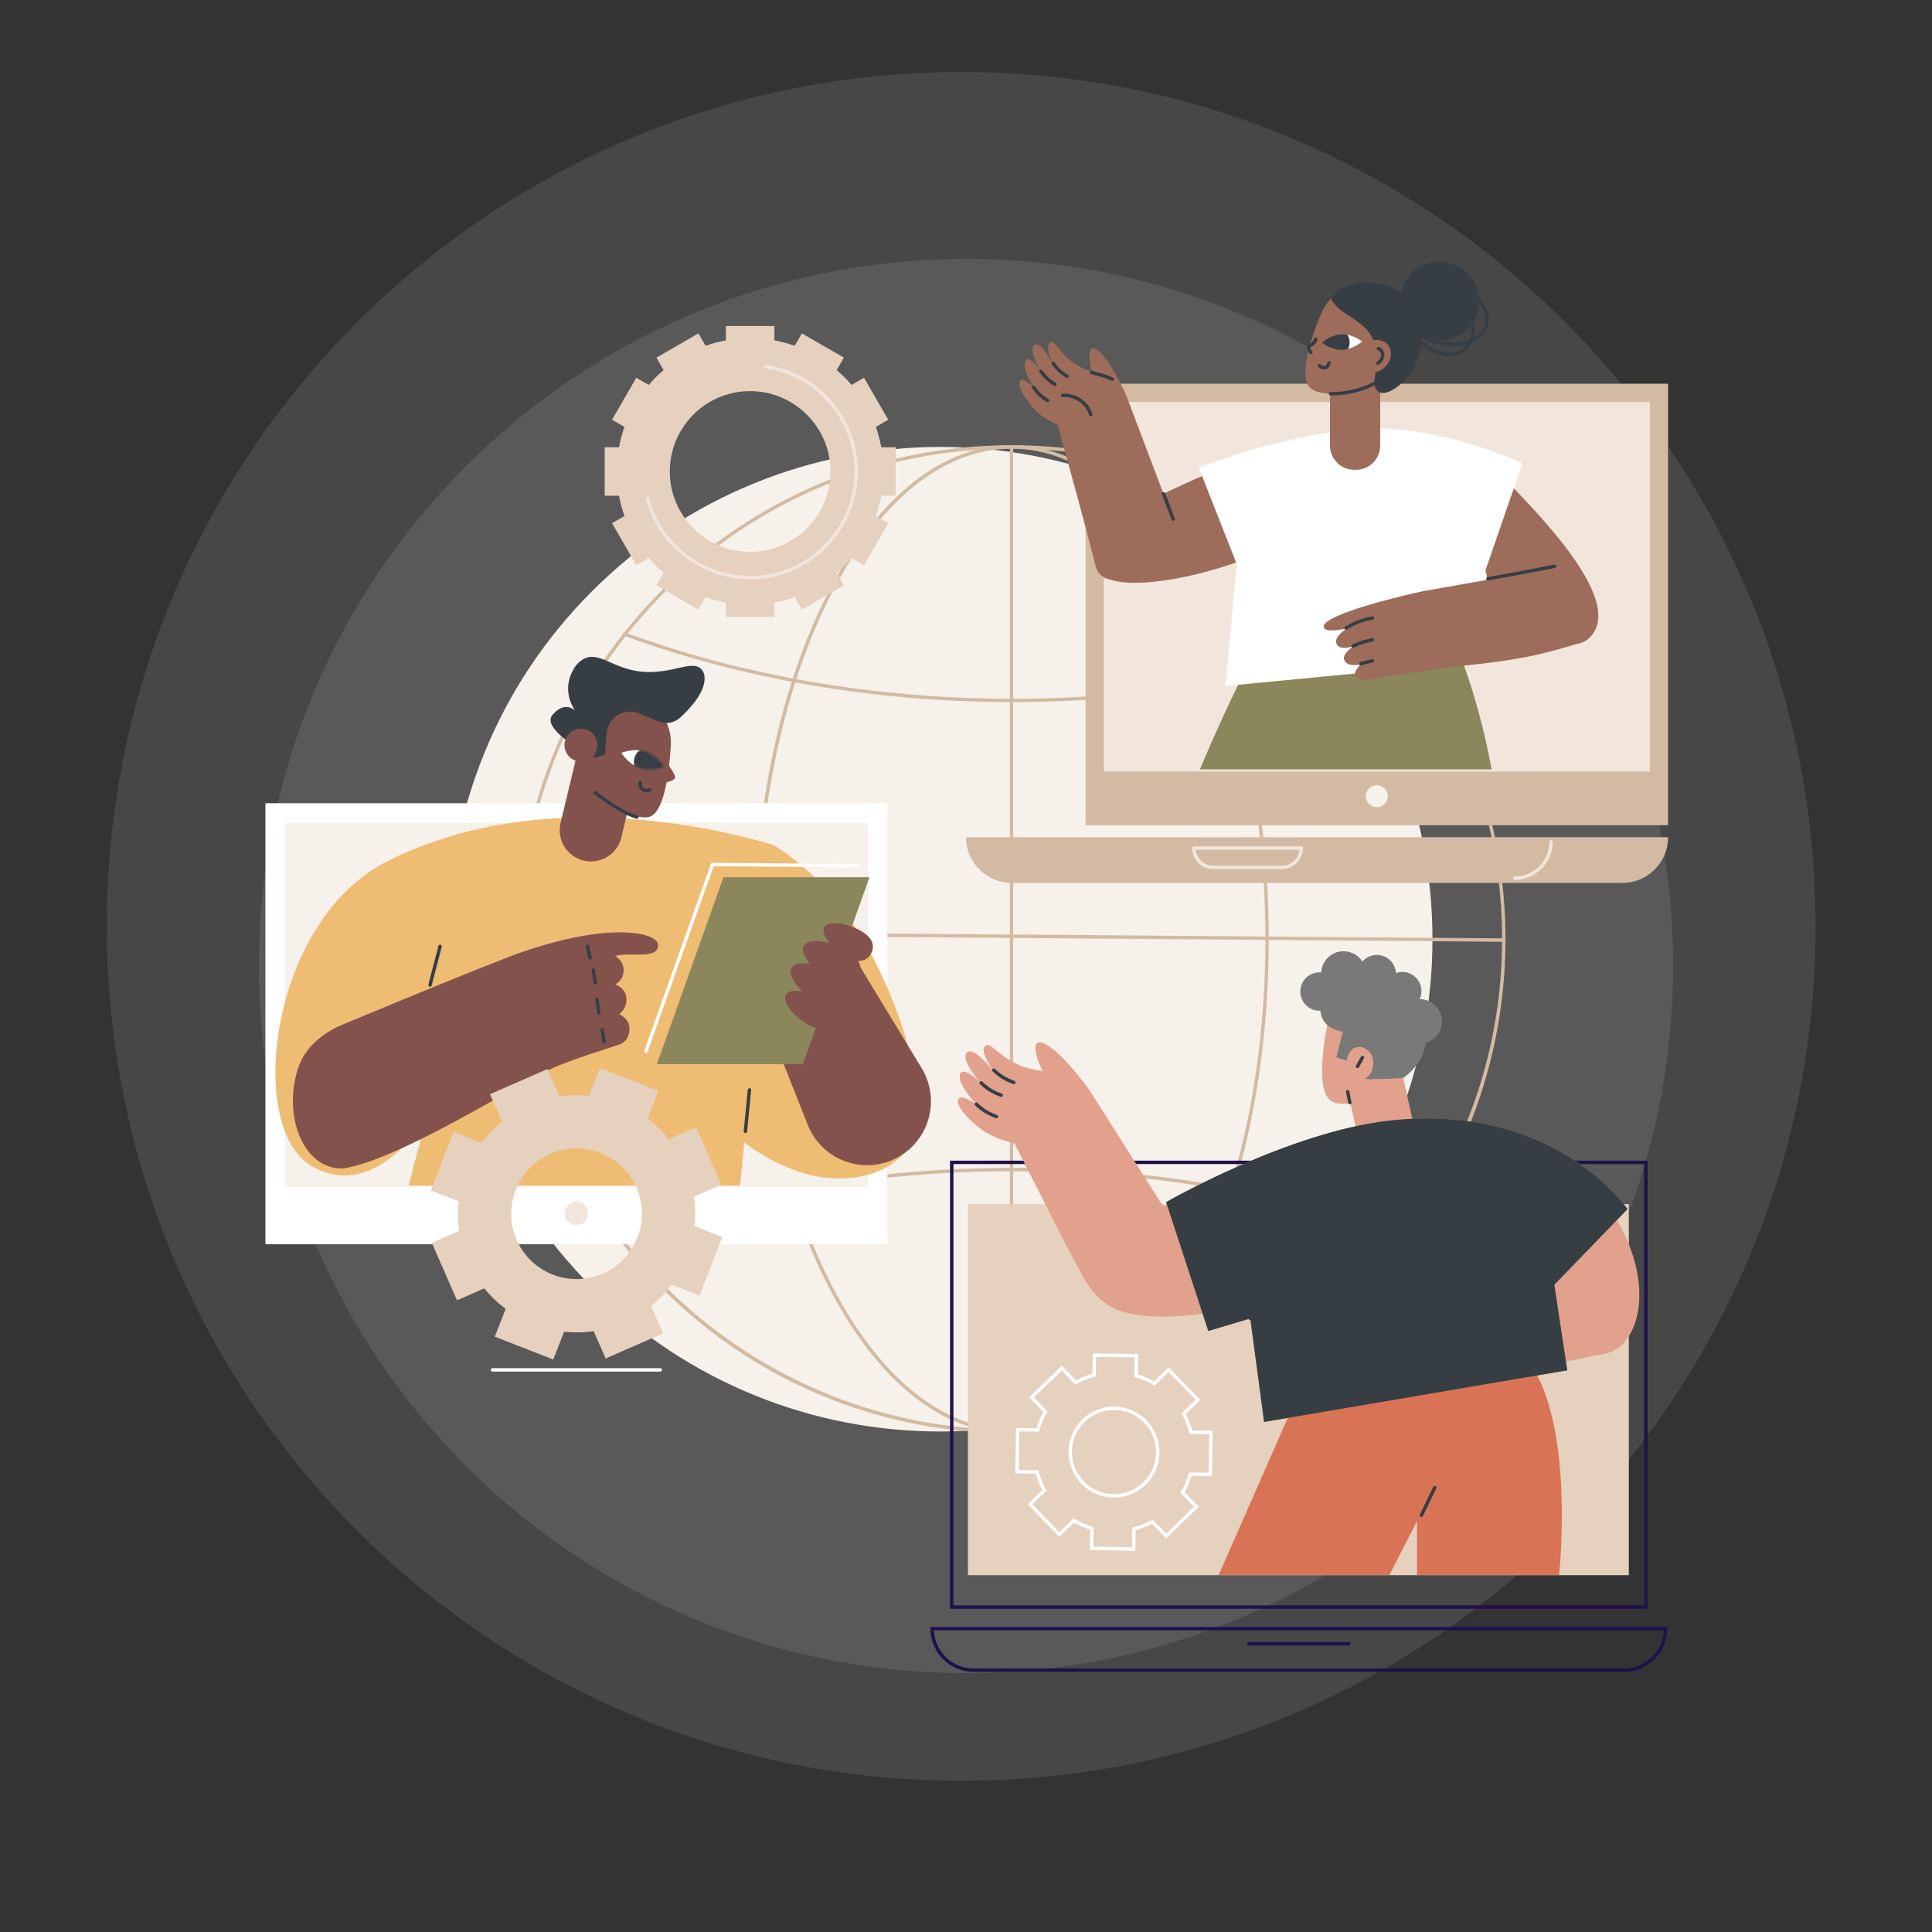 <?xml version="1.0" encoding="UTF-8"?> <svg xmlns="http://www.w3.org/2000/svg" width="805" height="805" viewBox="0 0 805 805" fill="none"><rect x="0" y="0" width="805" height="805" fill="#333333" stroke="none"/><path opacity="0.1" d="M400.5 742C597.113 742 756.5 582.613 756.5 386C756.5 189.387 597.113 30 400.5 30C203.887 30 44.5 189.387 44.5 386C44.5 582.613 203.887 742 400.5 742Z" fill="white"></path><path opacity="0.1" d="M402.5 697.13C565.22 697.13 697.13 565.22 697.13 402.5C697.13 239.78 565.22 107.87 402.5 107.87C239.78 107.87 107.87 239.78 107.87 402.5C107.87 565.22 239.78 697.13 402.5 697.13Z" fill="white"></path><path d="M536.787 536.382C616.89 456.279 616.89 326.406 536.787 246.303C456.684 166.2 326.811 166.2 246.707 246.303C166.604 326.406 166.604 456.279 246.707 536.382C326.811 616.486 456.684 616.486 536.787 536.382Z" fill="#F7F1EB"></path><path d="M421.491 597.172C421.083 597.172 420.683 597.172 420.271 597.168C365.293 596.853 313.731 575.144 275.078 536.046C236.428 496.946 215.315 445.136 215.63 390.161C215.946 335.183 237.655 283.621 276.752 244.968C315.56 206.605 366.9 185.517 421.421 185.517C421.83 185.517 422.229 185.517 422.641 185.52C477.619 185.836 529.181 207.545 567.834 246.642C606.487 285.743 627.597 337.553 627.282 392.528C626.966 447.506 605.257 499.068 566.16 537.721C527.352 576.084 476.012 597.172 421.491 597.172ZM421.424 186.937C367.276 186.937 316.297 207.877 277.754 245.976C238.924 284.362 217.366 335.569 217.054 390.167C216.403 502.877 307.571 595.098 420.281 595.748C420.674 595.748 421.086 595.752 421.475 595.752C533.647 595.752 625.214 504.838 625.862 392.521C626.177 337.923 605.209 286.471 566.826 247.641C528.441 208.811 477.233 187.253 422.635 186.94C422.232 186.94 421.826 186.937 421.424 186.937Z" fill="#D3BBA3"></path><path d="M421.817 292.556C364.865 292.556 308.885 282.967 259.928 264.826C259.561 264.691 259.374 264.282 259.51 263.915C259.645 263.547 260.054 263.361 260.421 263.496C309.22 281.579 365.029 291.136 421.817 291.136C478.605 291.136 533.606 281.715 582.134 263.892C582.501 263.757 582.91 263.947 583.046 264.314C583.181 264.681 582.991 265.09 582.624 265.225C533.937 283.106 478.334 292.556 421.817 292.556Z" fill="#D3BBA3"></path><path d="M258.299 516.398C258.012 516.398 257.742 516.224 257.635 515.938C257.497 515.571 257.684 515.162 258.051 515.023C307.474 496.421 364.105 486.591 421.82 486.591C479.535 486.591 535.589 496.321 584.819 514.737C585.187 514.875 585.373 515.284 585.235 515.651C585.096 516.018 584.691 516.205 584.32 516.066C535.248 497.712 479.052 488.011 421.817 488.011C364.581 488.011 307.813 497.812 258.547 516.353C258.463 516.385 258.379 516.398 258.295 516.398H258.299Z" fill="#D3BBA3"></path><path d="M421.459 597.172C392.737 597.172 365.769 575.701 345.525 536.713C325.358 497.873 314.252 446.247 314.252 391.346C314.252 336.445 325.358 284.819 345.525 245.979C365.766 206.991 392.734 185.517 421.459 185.517C450.185 185.517 477.149 206.988 497.39 245.979C517.557 284.819 528.663 336.445 528.663 391.346C528.663 446.247 517.557 497.873 497.39 536.713C477.149 575.701 450.182 597.175 421.459 597.175V597.172ZM421.459 186.937C363.129 186.937 315.676 278.633 315.676 391.346C315.676 504.059 363.129 595.755 421.459 595.755C479.789 595.755 527.243 504.059 527.243 391.346C527.243 278.633 479.789 186.937 421.459 186.937Z" fill="#D3BBA3"></path><path d="M421.46 596.898C421.067 596.898 420.751 596.579 420.751 596.19V186.663C420.751 186.271 421.07 185.955 421.46 185.955C421.849 185.955 422.168 186.274 422.168 186.663V596.19C422.168 596.582 421.849 596.898 421.46 596.898Z" fill="#D3BBA3"></path><path d="M626.622 392.408H626.615L216.213 389.208C215.82 389.208 215.505 388.886 215.508 388.493C215.508 388.1 215.817 387.794 216.223 387.788L626.625 390.988C627.018 390.988 627.333 391.31 627.33 391.703C627.33 392.093 627.011 392.408 626.622 392.408Z" fill="#D3BBA3"></path><path d="M110.588 518.443H369.73V334.684H110.588V518.443Z" fill="white"></path><path d="M361.6 494.563V342.815H118.718V494.563H361.6Z" fill="#F7F1EB"></path><path d="M242.029 510.044C244.518 509.013 245.7 506.159 244.669 503.67C243.638 501.181 240.784 499.999 238.295 501.03C235.806 502.061 234.624 504.915 235.655 507.404C236.686 509.893 239.54 511.075 242.029 510.044Z" fill="#F2E6DC"></path><path d="M275.11 571.489H205.211C204.818 571.489 204.502 571.17 204.502 570.78C204.502 570.391 204.821 570.072 205.211 570.072H275.11C275.503 570.072 275.819 570.391 275.819 570.78C275.819 571.17 275.5 571.489 275.11 571.489Z" fill="white"></path><path d="M301.205 468.652C301.205 468.652 322.145 489.575 346.53 490.921C370.915 492.264 381.039 478.19 383.244 468.198C385.447 458.206 372.734 383.779 322.325 352.059C322.325 352.059 290.985 430.508 301.205 468.655V468.652Z" fill="#EFBC73"></path><path d="M177.644 465.815C177.644 465.815 156.115 501.876 129.325 485.489C102.531 469.106 112.42 383.696 161.212 358.94C224.711 326.727 299.621 345.358 322.325 352.056L308.36 494.016H170.248L177.644 465.815Z" fill="#EFBC73"></path><path d="M179.183 411.126C179.125 411.126 179.064 411.12 179.003 411.104C178.623 411.004 178.394 410.618 178.494 410.238L182.674 394.134C182.77 393.754 183.157 393.529 183.54 393.626C183.92 393.725 184.148 394.112 184.049 394.492L179.869 410.595C179.785 410.914 179.499 411.126 179.183 411.126Z" fill="#363E44"></path><path d="M310.585 472.104C310.563 472.104 310.54 472.104 310.514 472.101C310.125 472.062 309.838 471.714 309.877 471.325L311.574 454.062C311.612 453.673 311.954 453.386 312.35 453.425C312.739 453.463 313.026 453.811 312.987 454.201L311.29 471.463C311.255 471.83 310.946 472.104 310.585 472.104Z" fill="#363E44"></path><path d="M316.246 417.373L336.561 468.69C342.061 482.581 357.916 489.218 371.668 483.389C386.596 477.065 392.444 458.969 384.037 445.104L355.826 398.584L316.246 417.37V417.373Z" fill="#84524D"></path><path d="M143.355 426.676C143.355 426.676 186.992 408.418 210.363 399.341C250.855 383.615 274.174 387.968 274.2 393.787C274.229 400.104 262.083 396.501 256.293 398.34C257.233 398.804 259.71 400.707 259.832 403.83C260.016 408.451 256.635 409.896 256.38 410.154C256.712 410.283 260.234 411.787 260.843 414.855C261.529 418.314 260.112 420.976 258.006 422.58C258.818 422.928 261.687 424.544 262.192 427.513C262.711 430.569 261.191 434.162 258.319 435.125C253.044 436.89 237.279 441.813 229.876 445.213C215.312 451.908 166.555 483.155 143.126 486.842C125.564 487.54 117.398 463.026 124.727 443.694C129.338 431.528 143.352 426.673 143.352 426.673L143.355 426.676Z" fill="#84524D"></path><path d="M251.669 434.697C251.328 434.697 251.025 434.449 250.97 434.101L250.159 429.152C250.094 428.766 250.358 428.399 250.745 428.337C251.128 428.273 251.498 428.537 251.56 428.924L252.371 433.873C252.435 434.259 252.171 434.626 251.785 434.687C251.746 434.694 251.708 434.697 251.669 434.697Z" fill="#363E44"></path><path d="M249.502 422.799C249.151 422.799 248.848 422.541 248.8 422.184L248.046 416.562C247.995 416.172 248.268 415.815 248.655 415.763C249.041 415.712 249.402 415.982 249.453 416.372L250.207 421.994C250.258 422.384 249.985 422.741 249.598 422.793C249.566 422.796 249.534 422.799 249.502 422.799Z" fill="#363E44"></path><path d="M248.027 410.138C247.686 410.138 247.386 409.89 247.328 409.542C247.174 408.611 247.042 407.771 246.91 406.927C246.781 406.1 246.649 405.272 246.497 404.358C246.433 403.971 246.697 403.604 247.084 403.543C247.473 403.476 247.837 403.743 247.901 404.129C248.053 405.047 248.185 405.878 248.314 406.708C248.446 407.546 248.578 408.386 248.732 409.313C248.797 409.7 248.536 410.067 248.146 410.128C248.107 410.135 248.069 410.138 248.03 410.138H248.027Z" fill="#363E44"></path><path d="M245.882 399.857C245.56 399.857 245.271 399.638 245.193 399.309L244.05 394.473C243.96 394.093 244.195 393.71 244.578 393.62C244.962 393.529 245.341 393.764 245.432 394.148L246.575 398.984C246.665 399.367 246.43 399.747 246.047 399.837C245.992 399.85 245.937 399.857 245.882 399.857Z" fill="#363E44"></path><path d="M269.128 438.812C269.047 438.812 268.967 438.799 268.89 438.77C268.519 438.638 268.326 438.233 268.458 437.862L296.205 359.958C296.308 359.674 296.572 359.478 296.881 359.484L357.71 360.016C358.103 360.019 358.418 360.341 358.415 360.73C358.412 361.12 358.093 361.436 357.707 361.436H357.7L297.374 360.908L269.794 438.339C269.691 438.629 269.418 438.812 269.125 438.812H269.128Z" fill="white"></path><path d="M334.529 443.42H273.7L301.447 365.515H362.276L334.529 443.42Z" fill="#8B865C"></path><path d="M342.553 415.928C347.918 418.98 348.568 422.558 346.868 425.542C345.168 428.531 341.764 429.796 336.397 426.744C331.032 423.691 325.739 417.473 327.439 414.485C329.139 411.5 337.189 412.875 342.553 415.928Z" fill="#84524D"></path><path d="M347.258 404.931C353.476 408.47 354.229 412.614 352.259 416.076C350.288 419.537 346.34 421.005 340.122 417.467C333.905 413.928 327.771 406.722 329.738 403.26C331.709 399.799 341.037 401.392 347.255 404.931H347.258Z" fill="#84524D"></path><path d="M352.413 398.604C357.778 401.656 361.185 400.391 362.885 397.403C364.585 394.418 363.934 390.84 358.57 387.788C353.205 384.735 345.155 383.357 343.455 386.345C341.755 389.33 347.049 395.551 352.413 398.604Z" fill="#84524D"></path><path d="M345.361 408.264C351.579 411.803 355.527 410.334 357.497 406.873C359.468 403.411 358.715 399.267 352.497 395.729C346.279 392.19 336.951 390.596 334.98 394.057C333.009 397.519 339.143 404.725 345.364 408.264H345.361Z" fill="#84524D"></path><path d="M243.194 358.579C250.184 360.257 257.21 355.952 258.888 348.961L268.603 308.502C269.111 306.383 267.807 304.255 265.688 303.746L248.043 299.508C245.924 299 243.796 300.304 243.287 302.423L233.572 342.882C231.895 349.872 236.2 356.898 243.19 358.576L243.194 358.579Z" fill="#84524D"></path><path d="M271.559 339.907C264.797 343.8 248.072 329.883 248.072 329.883L239.881 307.497C240.924 296.569 250.626 288.557 261.554 289.597C272.483 290.641 280.494 300.343 279.451 311.271C279.451 311.271 278.447 335.94 271.559 339.907Z" fill="#84524D"></path><path d="M276.682 316.256C276.682 316.256 281.676 322.6 281.235 324.106C280.707 325.906 274.418 326.435 274.418 326.435C274.418 326.435 276.827 316.285 276.682 316.256Z" fill="#84524D"></path><path d="M258.907 313.706C258.907 313.706 262.391 312.24 266.384 312.62C267.234 312.701 264.983 319.347 264.214 318.887C260.83 316.855 258.91 313.706 258.91 313.706H258.907Z" fill="white"></path><mask id="mask0_1_6756" style="mask-type:luminance" maskUnits="userSpaceOnUse" x="258" y="312" width="19" height="9"><path d="M258.907 313.706C258.907 313.706 264.03 311.552 268.973 313.149C273.916 314.746 276.807 319.492 276.807 319.492C276.807 319.492 271.684 321.646 266.741 320.049C261.799 318.452 258.907 313.706 258.907 313.706Z" fill="white"></path></mask><g mask="url(#mask0_1_6756)"><path d="M266.568 312.463C269.459 310.074 273.742 310.482 276.131 313.374C278.52 316.266 278.111 320.548 275.22 322.937C272.328 325.327 268.046 324.918 265.656 322.026C263.267 319.135 263.676 314.852 266.568 312.463Z" fill="#363E44"></path></g><path d="M269.463 330.115C268.687 330.115 267.92 329.86 267.292 329.361C266.259 328.54 265.769 327.172 266.053 325.874C266.137 325.491 266.516 325.249 266.896 325.33C267.28 325.413 267.524 325.79 267.441 326.173C267.273 326.946 267.563 327.761 268.175 328.247C268.812 328.753 269.695 328.836 270.426 328.46C270.777 328.279 271.202 328.418 271.382 328.765C271.562 329.113 271.424 329.541 271.076 329.722C270.567 329.983 270.013 330.111 269.463 330.111V330.115Z" fill="#363E44"></path><path d="M265.38 341.143C265.315 341.143 265.254 341.134 265.19 341.117C257.513 338.983 247.988 331.103 247.586 330.772C247.283 330.52 247.245 330.073 247.496 329.773C247.747 329.471 248.194 329.432 248.494 329.683C248.591 329.764 258.189 337.701 265.57 339.755C265.946 339.862 266.169 340.251 266.062 340.631C265.975 340.947 265.689 341.15 265.38 341.15V341.143Z" fill="#363E44"></path><path d="M274.196 300.565C277.339 301.892 280.971 301.273 283.476 298.958C287.952 294.827 294.176 287.91 293.542 281.866C293.419 280.717 293.113 279.934 292.453 279.097C288.779 274.441 279.966 281.136 267.295 279.86C255.085 278.63 249.582 271.034 243.046 274.654C240.17 276.244 238.84 279.075 238.492 279.748C233.888 288.651 239.674 296.173 239.674 296.173C239.674 296.173 235.466 291.581 230.185 297.918C224.904 304.255 247.972 315.837 247.972 315.837L252.094 314.318L252.792 305.54C253.324 298.865 260.234 294.666 266.403 297.271L274.202 300.565H274.196Z" fill="#363E44"></path><path d="M236.033 307.207C234.226 310.534 235.46 314.697 238.789 316.504C242.115 318.31 246.279 317.077 248.085 313.747C249.892 310.418 248.658 306.258 245.329 304.451C241.999 302.645 237.839 303.878 236.033 307.207Z" fill="#84524D"></path><path d="M251.949 206.553H257.919C258.454 209.464 259.217 212.295 260.186 215.025L255.018 218.007L265.119 235.504L270.297 232.513C272.197 234.738 274.27 236.812 276.495 238.712L273.507 243.889L291.005 253.99L293.986 248.822C296.72 249.792 299.55 250.555 302.458 251.089V257.059H322.664V251.089C325.575 250.555 328.405 249.792 331.135 248.822L334.117 253.99L351.615 243.889L348.626 238.712C350.851 236.812 352.925 234.738 354.825 232.513L360.003 235.504L370.104 218.007L364.936 215.025C365.905 212.291 366.668 209.464 367.203 206.553H373.173V186.348H367.203C366.668 183.437 365.905 180.607 364.936 177.876L370.104 174.894L360.003 157.397L354.825 160.388C352.925 158.163 350.851 156.09 348.626 154.19L351.615 149.012L334.117 138.911L331.135 144.079C328.402 143.11 325.571 142.347 322.664 141.812V135.842H302.458V141.812C299.547 142.347 296.717 143.11 293.986 144.079L291.005 138.911L273.507 149.012L276.495 154.19C274.27 156.09 272.197 158.163 270.297 160.388L265.119 157.397L255.018 174.894L260.186 177.876C259.217 180.61 258.454 183.437 257.919 186.348H251.949V206.553ZM313.66 162.987C331.19 163.547 345.471 177.825 346.028 195.354C346.646 214.713 330.826 230.533 311.468 229.915C293.938 229.354 279.657 215.077 279.1 197.544C278.482 178.185 294.302 162.365 313.66 162.984V162.987Z" fill="#E6D0BE"></path><path d="M312.565 241.358C292.106 241.358 274.231 227.544 269.095 207.767C268.996 207.387 269.224 207.001 269.604 206.901C269.987 206.801 270.371 207.03 270.47 207.41C275.442 226.562 292.753 239.938 312.565 239.938C336.545 239.938 356.052 220.428 356.052 196.449C356.052 175.097 340.154 156.611 319.076 153.446C318.69 153.388 318.423 153.027 318.481 152.638C318.539 152.248 318.902 151.984 319.289 152.042C329.812 153.623 339.472 158.942 346.485 167.018C353.569 175.178 357.472 185.63 357.472 196.449C357.472 221.211 337.327 241.358 312.565 241.358Z" fill="#F2E6DC"></path><path d="M686.501 670.317H395.851V483.608H686.501V670.317ZM397.267 668.897H685.077V485.028H397.267V668.897Z" fill="#1F114C"></path><path d="M403.302 656.323H678.682V501.711H403.302V656.323Z" fill="#E6D0BE"></path><path d="M676.673 696.615H405.672C395.744 696.615 387.672 688.539 387.672 678.612V677.904H694.673V678.612C694.673 688.539 686.597 696.615 676.673 696.615ZM389.108 679.323C389.482 688.14 396.768 695.195 405.675 695.195H676.677C685.58 695.195 692.87 688.14 693.243 679.323H389.111H389.108Z" fill="#1F114C"></path><path d="M561.99 685.632H520.355C519.963 685.632 519.647 685.313 519.647 684.923C519.647 684.534 519.966 684.215 520.355 684.215H561.99C562.383 684.215 562.698 684.534 562.698 684.923C562.698 685.313 562.38 685.632 561.99 685.632Z" fill="#1F114C"></path><path d="M590.439 633.747L578.921 656.223H507.804L541.788 578.92L631.063 560.927C657.737 582.601 649.623 656.223 649.623 656.223H590.436V633.747H590.439Z" fill="#D87355"></path><path d="M592.277 632.041C592.174 632.041 592.071 632.018 591.972 631.97C591.617 631.799 591.469 631.377 591.64 631.023L597.159 619.528C597.33 619.174 597.751 619.025 598.106 619.196C598.46 619.367 598.608 619.789 598.437 620.143L592.918 631.638C592.796 631.893 592.542 632.041 592.277 632.041Z" fill="#363E44"></path><path d="M551.599 435.849C552.854 425.697 554.484 419.888 559.42 416.075C566.056 410.949 574.95 413.435 575.874 413.709C576.463 413.882 585.006 415.859 588.187 424.087C591.33 432.211 590.061 441.716 584.478 448.301L588.667 467.086C590.013 473.117 586.214 479.097 580.182 480.44L578.817 480.746C572.786 482.092 566.807 478.292 565.464 472.261L562.666 459.713C558.769 460.247 555.495 459.812 553.849 458.145C550.903 455.16 550.117 447.805 551.595 435.849H551.599Z" fill="#E2A18D"></path><path d="M562.428 460.164C562.096 460.164 561.797 459.929 561.732 459.591L560.831 454.97C560.757 454.587 561.008 454.213 561.391 454.136C561.774 454.059 562.148 454.313 562.225 454.696L563.127 459.317C563.201 459.7 562.95 460.074 562.566 460.151C562.521 460.161 562.476 460.164 562.431 460.164H562.428Z" fill="#363E44"></path><path d="M565.628 445.033C565.509 445.033 565.387 445.004 565.274 444.94C564.933 444.743 564.817 444.308 565.013 443.97C565.406 443.288 565.751 442.66 566.111 442.009C566.411 441.468 566.717 440.911 567.068 440.293C567.261 439.952 567.692 439.833 568.034 440.026C568.375 440.219 568.494 440.654 568.301 440.992C567.953 441.607 567.65 442.157 567.354 442.695C566.99 443.355 566.643 443.99 566.243 444.679C566.111 444.907 565.873 445.036 565.628 445.036V445.033Z" fill="#363E44"></path><path d="M600.846 425.59C600.846 420.461 596.689 416.304 591.559 416.304C591.553 416.304 591.543 416.304 591.537 416.304C592.003 415.29 592.271 414.163 592.271 412.971C592.271 408.553 588.69 404.973 584.272 404.973C583.348 404.973 582.466 405.137 581.641 405.424C581.403 401.221 577.929 397.886 573.669 397.886C571.26 397.886 569.106 398.955 567.641 400.639C565.986 398.059 563.094 396.35 559.803 396.35C554.825 396.35 550.758 400.259 550.507 405.176C550.269 405.153 550.031 405.14 549.789 405.14C545.371 405.14 541.791 408.721 541.791 413.139C541.791 417.557 545.371 421.137 549.789 421.137C549.918 421.137 550.04 421.124 550.166 421.118C550.775 428.907 559.031 429.776 559.523 429.896C558.612 433.47 557.704 437.044 556.793 440.618C558.158 440.998 559.791 441.539 561.153 441.919C561.916 438.165 563.384 436.699 565.471 436.316C568.762 435.711 571.859 438.699 572.188 441.922C572.487 444.865 571.453 447.953 568.655 449.624C571.991 449.676 575.482 449.634 579.117 449.467C581.014 449.38 582.865 449.264 584.675 449.125C585.77 448.398 592.796 443.548 594.138 434.516C598.012 433.399 600.849 429.828 600.849 425.597L600.846 425.59Z" fill="#797979"></path><path d="M513.551 490.963C471.633 503.804 450.191 524.709 458.225 539.865C463.4 549.625 487.907 551.708 521.527 543.385C519.499 529.246 516.372 508.019 513.551 490.963Z" fill="#E2A18D"></path><path d="M499.21 525.288C475.388 488.628 459.188 462.16 453.869 454.184C453.312 453.35 452.336 451.872 450.591 450.365C444.132 444.785 437.508 447.773 428.038 445.007C417.296 441.868 413.023 434.017 410.644 435.598C408.989 436.699 409.765 440.113 413.757 445.934C410.215 441.861 405.17 436.548 402.925 438.512C400.452 440.918 405.649 447.86 408.995 451.904C404.944 447.007 401.325 445.616 400.346 447.023C398.804 449.238 401.064 453.765 406.67 460.028C401.592 456.786 399.876 456.757 399.312 458.209C398.285 460.866 402.993 465.927 407.839 469.766C413.294 474.087 419.025 475.542 422.657 476.376C436.681 503.785 439.736 510.618 451.544 532.504C464.959 557.372 497.432 549.2 499.21 525.288Z" fill="#E2A18D"></path><path d="M436.13 449.57C430.701 439.916 430.791 435.286 432.346 434.475C434.964 433.109 442.972 439.453 452.684 452.561C447.999 452.143 440.818 449.989 436.13 449.57Z" fill="#E2A18D"></path><path d="M422.448 451.747C422.374 451.747 422.297 451.734 422.223 451.708C420.902 451.264 419.621 450.697 418.41 450.021C416.652 449.039 415.029 447.822 413.583 446.402C413.303 446.128 413.3 445.677 413.574 445.397C413.847 445.117 414.298 445.114 414.578 445.387C415.931 446.717 417.454 447.857 419.102 448.778C420.239 449.412 421.44 449.944 422.677 450.359C423.047 450.484 423.247 450.887 423.121 451.257C423.021 451.554 422.744 451.74 422.448 451.74V451.747Z" fill="#363E44"></path><path d="M417.18 457.063C417.106 457.063 417.029 457.05 416.955 457.024C415.634 456.58 414.353 456.013 413.142 455.337C411.384 454.355 409.761 453.138 408.315 451.718C408.035 451.444 408.032 450.993 408.306 450.713C408.579 450.433 409.03 450.43 409.31 450.703C410.666 452.033 412.186 453.173 413.834 454.094C414.968 454.728 416.172 455.26 417.409 455.675C417.782 455.801 417.982 456.203 417.856 456.573C417.756 456.87 417.479 457.056 417.183 457.056L417.18 457.063Z" fill="#363E44"></path><path d="M415.187 465.944C415.113 465.944 415.035 465.931 414.961 465.905C413.641 465.461 412.36 464.894 411.149 464.218C409.391 463.236 407.768 462.019 406.322 460.599C406.042 460.325 406.039 459.874 406.313 459.594C406.586 459.314 407.037 459.311 407.317 459.584C408.67 460.914 410.193 462.054 411.841 462.975C412.975 463.609 414.179 464.141 415.415 464.556C415.786 464.682 415.985 465.084 415.863 465.454C415.763 465.751 415.486 465.937 415.19 465.937L415.187 465.944Z" fill="#363E44"></path><path d="M670.053 563.706C630.469 571.824 604.861 577.845 596.16 579.519C595.249 579.693 593.642 580.012 591.52 579.841C583.657 579.214 581.323 572.912 573.359 568.478C564.321 563.448 556.384 565.731 555.878 563.139C555.527 561.336 558.28 559.633 564.701 558.48C559.723 558.792 552.951 558.921 552.787 556.171C552.768 552.983 560.705 551.898 565.538 551.473C559.687 551.985 556.422 550.507 556.712 548.949C557.169 546.498 561.613 545.043 569.373 544.669C563.944 543.433 562.811 542.322 563.403 541.008C564.485 538.609 570.87 538.419 576.541 539.118C582.923 539.904 587.602 542.728 590.509 544.579C617.644 536.02 635.625 530.524 657.398 523.163C661.852 521.656 670.053 563.706 670.05 563.706H670.053Z" fill="#E2A18D"></path><path d="M647.848 479.915C692.229 514.418 688.091 556.722 671.057 563.416C661.404 567.21 636.381 545.011 614.569 507.276C626.824 498.334 632.749 490.355 647.848 479.915Z" fill="#E2A18D"></path><path d="M678.113 503.801C678.113 503.801 648.225 459.455 579.397 466.871C537.044 471.434 485.898 500.89 485.898 500.89L503.457 554.558L520.961 549.361L526.715 592.467L653.016 570.961L647.626 535.303L678.116 503.801H678.113Z" fill="#8B865C"></path><path d="M520.96 550.069C520.674 550.069 520.403 549.895 520.297 549.612C520.159 549.245 520.342 548.836 520.709 548.697L531.326 544.675C531.693 544.537 532.102 544.72 532.24 545.087C532.379 545.455 532.195 545.864 531.828 546.002L521.212 550.021C521.128 550.053 521.044 550.066 520.96 550.066V550.069Z" fill="#363E44"></path><path d="M678.113 503.801C678.113 503.801 648.225 459.455 579.397 466.871C537.044 471.434 485.898 500.89 485.898 500.89L503.457 554.558L520.961 549.361L526.715 592.467L653.016 570.961L647.626 535.303L678.116 503.801H678.113Z" fill="#363E44"></path><path d="M695.028 159.882H452.323V343.841H695.028V159.882Z" fill="#D3BBA3"></path><path d="M687.416 321.475V167.498H459.939V321.475H687.416Z" fill="#F2E6DC"></path><path d="M578.245 331.756C578.245 334.281 576.2 336.325 573.675 336.325C571.151 336.325 569.106 334.281 569.106 331.756C569.106 329.232 571.151 327.187 573.675 327.187C576.2 327.187 578.245 329.232 578.245 331.756Z" fill="#F7F1EB"></path><path d="M695.028 348.829C695.028 359.358 686.491 367.894 675.962 367.894H421.563C411.033 367.894 402.497 359.358 402.497 348.829H695.024H695.028Z" fill="#D3BBA3"></path><path d="M631.146 366.629C630.753 366.629 630.438 366.31 630.438 365.921C630.438 365.531 630.756 365.212 631.146 365.212C639.086 365.212 645.549 358.75 645.549 350.809C645.549 350.416 645.868 350.101 646.257 350.101C646.647 350.101 646.966 350.42 646.966 350.809C646.966 359.535 639.869 366.632 631.143 366.632L631.146 366.629Z" fill="#F2E6DC"></path><path d="M534.079 362.147H505.56C500.701 362.147 496.75 358.193 496.75 353.337C496.75 352.944 497.069 352.629 497.458 352.629H542.181C542.574 352.629 542.889 352.947 542.889 353.337C542.889 358.196 538.935 362.147 534.079 362.147ZM498.202 354.045C498.559 357.79 501.725 360.727 505.56 360.727H534.079C537.914 360.727 541.08 357.79 541.437 354.045H498.202Z" fill="#F2E6DC"></path><path d="M621.537 320.592H499.963C507.366 302.87 515.007 286.689 522.526 272.077C555.102 272.643 579.565 273.989 608.86 274.186C614.37 288.872 618.517 304.521 621.537 320.592Z" fill="#8B865C"></path><path d="M504.594 196.819C468.353 211.866 450.665 224.64 457.479 237.893C461.433 245.58 487.145 244.279 516.369 233.923C513.429 221.877 508.474 211.316 504.594 196.819Z" fill="#9E6C5A"></path><path d="M623.392 195.76C636.881 210.176 678.241 249.576 662.412 265.618C649.319 278.887 610.641 238.856 596.36 225.345C605.37 215.482 614.379 205.623 623.392 195.76Z" fill="#9E6C5A"></path><path d="M634.344 193.068C634.344 193.068 598.225 175.896 565.068 178.858C531.912 181.817 499.493 194.845 499.493 194.845L515.332 235.108L510.596 285.836L627.829 274.518L618.949 237.626L634.344 193.071V193.068Z" fill="white"></path><path d="M493.575 228.368C480.595 195.312 472.02 171.609 469.087 164.397C468.781 163.64 468.243 162.307 467.1 160.822C462.869 155.329 457.112 156.627 450.028 152.882C441.991 148.632 439.872 141.689 437.721 142.559C436.224 143.164 436.285 146.007 438.513 151.291C436.359 147.472 433.21 142.42 431.104 143.618C428.743 145.131 431.748 151.501 433.751 155.265C431.326 150.708 428.673 149.011 427.662 149.971C426.074 151.481 427.134 155.455 430.572 161.351C427.059 157.941 425.701 157.638 425.015 158.704C423.765 160.649 426.683 165.446 429.916 169.291C433.551 173.619 437.875 175.712 440.632 176.968C447.323 201.063 451.593 216.567 456.6 236.135C457.624 240.137 461.858 242.404 465.761 241.042C476.306 237.355 482.179 235.088 493.575 228.368Z" fill="#9E6C5A"></path><path d="M488.858 216.983C488.574 216.983 488.304 216.809 488.194 216.529C486.778 212.874 485.425 209.364 484.144 206.012C484.002 205.645 484.185 205.236 484.552 205.094C484.916 204.956 485.329 205.136 485.47 205.503C486.755 208.852 488.104 212.359 489.521 216.013C489.663 216.38 489.482 216.789 489.115 216.931C489.032 216.963 488.945 216.979 488.858 216.979V216.983Z" fill="#363E44"></path><path d="M455.724 157.831C452.977 149.266 453.804 145.592 455.173 145.202C457.478 144.542 462.817 150.899 468.407 162.912C464.746 161.814 459.385 158.933 455.724 157.835V157.831Z" fill="#9E6C5A"></path><path d="M454.516 173.477C454.216 173.477 453.936 173.284 453.84 172.985C453.382 171.555 452.407 169.501 450.336 167.829C447.406 165.463 444.089 165.385 442.805 165.459C442.399 165.482 442.077 165.182 442.054 164.793C442.032 164.4 442.331 164.065 442.721 164.043C444.173 163.956 447.912 164.049 451.225 166.725C453.569 168.615 454.674 170.937 455.189 172.553C455.308 172.927 455.102 173.326 454.728 173.445C454.657 173.468 454.583 173.477 454.513 173.477H454.516Z" fill="#363E44"></path><path d="M463.465 158.736C463.349 158.736 463.233 158.707 463.123 158.649C461.475 157.748 459.588 157.242 457.595 156.708C456.625 156.45 455.627 156.18 454.581 155.851C454.207 155.732 453.998 155.336 454.117 154.962C454.236 154.589 454.635 154.38 455.006 154.499C456.02 154.818 457.009 155.082 457.962 155.336C460.042 155.893 462.006 156.418 463.806 157.403C464.15 157.59 464.276 158.021 464.086 158.366C463.957 158.601 463.713 158.736 463.461 158.736H463.465Z" fill="#363E44"></path><path d="M444.596 157.481C444.473 157.481 444.351 157.448 444.238 157.384C443.256 156.811 442.319 156.148 441.459 155.404C440.213 154.328 439.112 153.085 438.185 151.71C437.966 151.385 438.053 150.944 438.378 150.725C438.703 150.506 439.144 150.593 439.363 150.918C440.216 152.187 441.234 153.337 442.387 154.328C443.182 155.014 444.045 155.629 444.953 156.157C445.291 156.354 445.407 156.788 445.211 157.126C445.079 157.352 444.84 157.481 444.596 157.481Z" fill="#363E44"></path><path d="M439.537 160.852C439.414 160.852 439.292 160.82 439.179 160.755C438.197 160.182 437.26 159.519 436.4 158.775C435.151 157.696 434.05 156.456 433.126 155.082C432.907 154.756 432.994 154.315 433.319 154.096C433.644 153.877 434.085 153.964 434.304 154.289C435.158 155.558 436.172 156.704 437.328 157.699C438.123 158.385 438.986 159 439.894 159.528C440.232 159.725 440.348 160.159 440.152 160.498C440.02 160.723 439.781 160.852 439.537 160.852Z" fill="#363E44"></path><path d="M436.504 167.594C436.381 167.594 436.259 167.562 436.146 167.498C435.164 166.925 434.227 166.261 433.367 165.517C432.121 164.442 431.02 163.199 430.093 161.824C429.874 161.499 429.961 161.058 430.286 160.839C430.611 160.62 431.052 160.707 431.271 161.032C432.124 162.301 433.142 163.45 434.295 164.442C435.09 165.128 435.953 165.743 436.861 166.271C437.199 166.467 437.315 166.902 437.119 167.24C436.987 167.465 436.748 167.594 436.504 167.594Z" fill="#363E44"></path><path d="M647.684 236.306C632.434 239.622 596.138 245.66 592.616 246.391C586.037 247.756 550.917 255.999 551.554 261.196C551.86 263.679 558.699 262.397 560.998 261.895C559.34 263.215 555.84 265.675 556.893 268.274C558.129 271.326 563.755 269.291 563.935 269.317C562.116 270.486 559.359 272.901 560.071 274.881C560.998 277.457 564.457 277.419 566.865 276.713C566.711 277.116 563.98 279.811 564.615 281.363C565.316 283.083 568.356 283.398 571.441 283.018C577.288 281.811 600.263 278.333 611.501 277.177C637.902 274.459 646.048 271.436 658.581 267.878C663.488 266.483 655.164 240.128 647.681 236.309L647.684 236.306Z" fill="#9E6C5A"></path><path d="M619.938 241.886C619.603 241.886 619.303 241.645 619.239 241.303C619.168 240.917 619.422 240.547 619.809 240.479C627.199 239.133 642.507 236.312 647.539 235.276C647.929 235.198 648.299 235.443 648.38 235.826C648.46 236.209 648.212 236.586 647.829 236.663C642.784 237.704 627.463 240.527 620.066 241.873C620.025 241.88 619.98 241.886 619.938 241.886Z" fill="#363E44"></path><path d="M560.869 262.378C560.631 262.378 560.399 262.259 560.264 262.04C560.058 261.705 560.161 261.271 560.496 261.064C561.72 260.308 563.008 259.628 564.318 259.049C566.678 258.005 569.174 257.255 571.737 256.817C572.133 256.75 572.49 257.01 572.558 257.397C572.626 257.783 572.365 258.15 571.978 258.218C569.531 258.637 567.145 259.355 564.891 260.35C563.639 260.903 562.409 261.551 561.24 262.275C561.124 262.346 560.995 262.381 560.866 262.381L560.869 262.378Z" fill="#363E44"></path><path d="M563.771 269.887C563.507 269.887 563.253 269.739 563.13 269.485C562.96 269.131 563.111 268.709 563.465 268.538C563.739 268.409 564.016 268.281 564.302 268.152C566.663 267.108 569.158 266.358 571.721 265.92C572.114 265.853 572.475 266.113 572.542 266.5C572.61 266.886 572.349 267.253 571.963 267.321C569.516 267.74 567.13 268.458 564.876 269.453C564.602 269.572 564.335 269.697 564.077 269.82C563.977 269.868 563.874 269.891 563.771 269.891V269.887Z" fill="#363E44"></path><path d="M567.01 277.319C566.714 277.319 566.441 277.132 566.337 276.839C566.212 276.469 566.408 276.063 566.779 275.938C568.373 275.39 570.028 274.968 571.702 274.682C572.095 274.614 572.455 274.875 572.523 275.261C572.591 275.648 572.33 276.015 571.943 276.082C570.346 276.356 568.762 276.759 567.242 277.284C567.165 277.309 567.088 277.322 567.014 277.322L567.01 277.319Z" fill="#363E44"></path><path d="M574.989 122.283C574.152 121.841 566.076 117.726 558.699 121.375C553.209 124.089 550.52 129.363 547.345 138.888C543.607 150.107 542.941 157.336 545.198 160.778C548.766 166.22 566.765 164.709 576.268 157.477C583.129 152.254 586.304 143.206 584.83 134.651C583.358 126.118 575.524 122.563 574.989 122.279V122.283Z" fill="#9E6C5A"></path><path d="M564.238 195.743H565.004C570.57 195.743 575.083 191.231 575.083 185.665V154.611C575.083 149.045 570.57 144.532 565.004 144.532H564.238C558.671 144.532 554.159 149.045 554.159 154.611V185.665C554.159 191.231 558.671 195.743 564.238 195.743Z" fill="#9E6C5A"></path><path d="M555.122 164.764C554.864 164.764 554.61 164.76 554.359 164.754C553.966 164.744 553.657 164.419 553.666 164.026C553.676 163.633 553.995 163.324 554.394 163.334C560.689 163.495 569.718 161.573 575.839 156.916C576.152 156.678 576.596 156.739 576.834 157.052C577.073 157.364 577.011 157.808 576.699 158.047C570.549 162.729 561.591 164.764 555.122 164.764Z" fill="#363E44"></path><path d="M603.183 141.56C612.094 139.707 617.815 130.98 615.962 122.069C614.108 113.159 605.382 107.437 596.471 109.291C587.56 111.144 581.839 119.871 583.692 128.782C585.546 137.692 594.272 143.414 603.183 141.56Z" fill="#363E44"></path><path d="M605.267 144.23C603.064 144.23 600.781 143.927 598.511 143.322C593.707 142.037 589.527 139.535 586.739 136.28C583.889 132.95 582.823 129.225 583.744 125.789C585.615 118.801 595.278 115.292 605.293 117.971C610.097 119.255 614.276 121.757 617.065 125.013C619.915 128.342 620.98 132.068 620.06 135.504C619.142 138.939 616.36 141.638 612.225 143.1C610.094 143.853 607.73 144.233 605.267 144.233V144.23ZM598.537 118.479C591.885 118.479 586.391 121.387 585.116 126.153C584.321 129.122 585.28 132.39 587.821 135.355C590.423 138.395 594.351 140.736 598.882 141.947C603.412 143.158 607.981 143.09 611.755 141.757C615.432 140.456 617.896 138.102 618.691 135.133C619.486 132.164 618.527 128.896 615.986 125.931C613.384 122.891 609.456 120.55 604.926 119.339C602.746 118.756 600.585 118.479 598.534 118.479H598.537Z" fill="#363E44"></path><path d="M604.172 148.383C602.894 148.383 601.548 148.193 600.157 147.813C596.025 146.677 591.981 143.959 588.774 140.159C582.086 132.241 581.143 122.002 586.671 117.333C589.389 115.037 593.214 114.416 597.439 115.578C601.57 116.715 605.615 119.432 608.822 123.232C612.029 127.031 614.032 131.472 614.46 135.735C614.898 140.098 613.642 143.763 610.924 146.058C609.102 147.598 606.777 148.386 604.169 148.386L604.172 148.383ZM587.589 118.418C582.659 122.581 583.677 131.923 589.859 139.245C592.886 142.829 596.676 145.385 600.533 146.445C604.298 147.478 607.662 146.957 610.01 144.973C612.357 142.99 613.439 139.76 613.05 135.877C612.65 131.897 610.767 127.73 607.74 124.146C604.713 120.562 600.923 118.006 597.065 116.946C593.304 115.913 589.94 116.434 587.589 118.418Z" fill="#363E44"></path><path d="M554.62 124.359C561.581 114.306 579.742 116.338 587.312 125.225C595.404 134.728 592.703 149.05 587.322 156.128C584.124 160.336 577.408 165.685 574.088 163.009C570.072 159.773 576.123 152.541 572.127 141.605C569.042 133.159 557.37 131.186 554.62 124.356V124.359Z" fill="#363E44"></path><path d="M576.827 153.146C579.868 150.378 580.436 146.051 578.097 143.481C575.758 140.912 571.397 141.072 568.356 143.84C565.316 146.607 564.747 150.934 567.086 153.504C569.426 156.074 573.787 155.913 576.827 153.146Z" fill="#9E6C5A"></path><path d="M574.123 152.009C573.888 152.009 573.659 151.894 573.524 151.681C573.315 151.349 573.412 150.911 573.743 150.702C573.924 150.586 574.094 150.457 574.255 150.309C575.508 149.169 575.775 147.418 574.854 146.403C574.638 146.165 574.374 145.985 574.065 145.869C573.698 145.727 573.518 145.318 573.659 144.951C573.798 144.584 574.213 144.404 574.577 144.545C575.092 144.745 575.54 145.048 575.904 145.45C577.353 147.044 577.044 149.697 575.212 151.365C574.993 151.565 574.754 151.745 574.506 151.903C574.387 151.977 574.255 152.016 574.126 152.016L574.123 152.009Z" fill="#363E44"></path><path d="M567.535 142.275C567.535 142.275 564.923 140.16 561.417 139.496C560.67 139.355 560.947 145.592 561.72 145.386C565.113 144.491 567.535 142.275 567.535 142.275Z" fill="white"></path><path d="M559.076 139.303C559.885 139.277 560.667 139.358 561.411 139.5C562.564 141.329 562.618 143.557 561.723 145.386C560.95 145.592 560.126 145.727 559.269 145.753C554.652 145.891 550.811 142.781 550.811 142.781C550.811 142.781 554.459 139.445 559.076 139.306V139.303Z" fill="#373E44"></path><path d="M551.593 153.944C550.701 153.944 549.812 153.539 549.203 152.798C548.955 152.495 548.997 152.048 549.303 151.8C549.606 151.549 550.053 151.597 550.301 151.9C550.768 152.47 551.531 152.679 552.15 152.415C552.919 152.087 553.055 151.175 553.061 151.137C553.116 150.75 553.476 150.477 553.86 150.528C554.246 150.58 554.52 150.931 554.471 151.32C554.388 151.967 553.924 153.201 552.71 153.719C552.353 153.87 551.973 153.944 551.593 153.944Z" fill="#363E44"></path><path d="M546.26 147.565C546.061 147.565 545.861 147.482 545.719 147.317C544.708 146.132 544.37 145.157 544.682 144.333C544.898 143.769 545.346 143.505 545.742 143.273C546.009 143.115 546.286 142.954 546.582 142.674C547.02 142.262 547.355 141.724 547.574 141.08C547.703 140.71 548.105 140.51 548.476 140.639C548.846 140.765 549.046 141.17 548.917 141.541C548.621 142.404 548.163 143.135 547.555 143.708C547.143 144.097 546.766 144.32 546.46 144.497C546.167 144.671 546.041 144.748 546.006 144.841C545.925 145.051 546.09 145.569 546.795 146.397C547.049 146.696 547.014 147.144 546.714 147.398C546.579 147.511 546.418 147.569 546.254 147.569L546.26 147.565Z" fill="#363E44"></path><path d="M300.537 493.616L290.052 469.659L278.663 474.643C276.042 471.401 273.051 468.542 269.776 466.104L274.306 454.525L249.95 445L245.42 456.579C241.363 456.148 237.225 456.219 233.1 456.821L228.116 445.432L204.159 455.916L209.143 467.305C205.901 469.926 203.041 472.918 200.604 476.192L189.025 471.662L179.5 496.018L191.079 500.548C190.648 504.606 190.718 508.743 191.321 512.868L179.931 517.853L190.416 541.809L201.805 536.825C204.426 540.067 207.417 542.927 210.692 545.364L206.162 556.943L230.518 566.468L235.048 554.889C239.105 555.321 243.243 555.25 247.368 554.648L252.352 566.037L276.309 555.552L271.325 544.163C274.567 541.542 277.427 538.551 279.864 535.276L291.443 539.807L300.968 515.451L289.389 510.92C289.82 506.863 289.75 502.725 289.147 498.6L300.537 493.616ZM251.148 530.668C237.376 536.696 221.328 530.417 215.3 516.645C209.272 502.873 215.551 486.825 229.323 480.797C243.095 474.769 259.143 481.048 265.171 494.82C271.199 508.592 264.92 524.64 251.148 530.668Z" fill="#E6D0BE"></path><path d="M473.053 646.128L454.117 645.858L454.236 637.357C451.885 636.636 449.618 635.66 447.48 634.446L441.385 640.371L428.186 626.789L434.281 620.864C433.129 618.691 432.217 616.398 431.564 614.028L423.063 613.906L423.333 594.969L431.834 595.091C432.552 592.744 433.531 590.474 434.745 588.336L428.82 582.24L442.402 569.041L448.327 575.137C450.501 573.984 452.793 573.073 455.163 572.419L455.286 563.918L474.226 564.189L474.103 572.69C476.454 573.408 478.721 574.387 480.859 575.601L486.954 569.676L500.153 583.258L494.058 589.183C495.21 591.353 496.122 593.649 496.775 596.019L505.276 596.141L505.006 615.078L496.505 614.955C495.787 617.306 494.808 619.573 493.594 621.711L499.519 627.806L485.937 641.005L480.012 634.91C477.838 636.063 475.546 636.974 473.176 637.627L473.053 646.128ZM455.553 644.457L471.653 644.686L471.769 636.526L472.294 636.391C474.908 635.715 477.436 634.713 479.799 633.409L480.273 633.148L485.959 638.999L497.506 627.777L491.82 621.927L492.093 621.46C493.465 619.132 494.541 616.636 495.291 614.041L495.442 613.519L503.602 613.635L503.83 597.535L495.671 597.419L495.536 596.894C494.859 594.277 493.858 591.752 492.554 589.389L492.293 588.915L498.144 583.229L486.922 571.682L481.071 577.368L480.604 577.095C478.276 575.723 475.781 574.647 473.186 573.897L472.664 573.746L472.78 565.586L456.68 565.358L456.564 573.517L456.039 573.653C453.424 574.325 450.897 575.33 448.533 576.634L448.06 576.895L442.373 571.044L430.826 582.266L436.513 588.117L436.239 588.584C434.868 590.912 433.792 593.407 433.042 596.003L432.89 596.524L424.731 596.408L424.502 612.508L432.662 612.624L432.797 613.149C433.473 615.764 434.475 618.288 435.782 620.655L436.043 621.128L430.192 626.815L441.414 638.362L447.265 632.675L447.731 632.949C450.059 634.321 452.555 635.396 455.15 636.146L455.672 636.298L455.556 644.457H455.553ZM464.176 623.968C464.083 623.968 463.992 623.968 463.899 623.968C458.84 623.897 454.11 621.859 450.584 618.23C447.058 614.601 445.155 609.816 445.226 604.754C445.297 599.696 447.339 594.966 450.968 591.44C458.46 584.159 470.477 584.33 477.758 591.823C485.038 599.316 484.868 611.333 477.375 618.613C473.813 622.075 469.135 623.971 464.179 623.971L464.176 623.968ZM464.166 587.505C459.761 587.505 455.356 589.15 451.956 592.454C448.598 595.716 446.714 600.092 446.646 604.771C446.579 609.452 448.34 613.877 451.602 617.235C454.864 620.594 459.24 622.477 463.918 622.545C468.6 622.616 473.025 620.851 476.383 617.589C483.312 610.853 483.473 599.738 476.737 592.808C473.308 589.279 468.739 587.505 464.166 587.505Z" fill="white"></path></svg> 